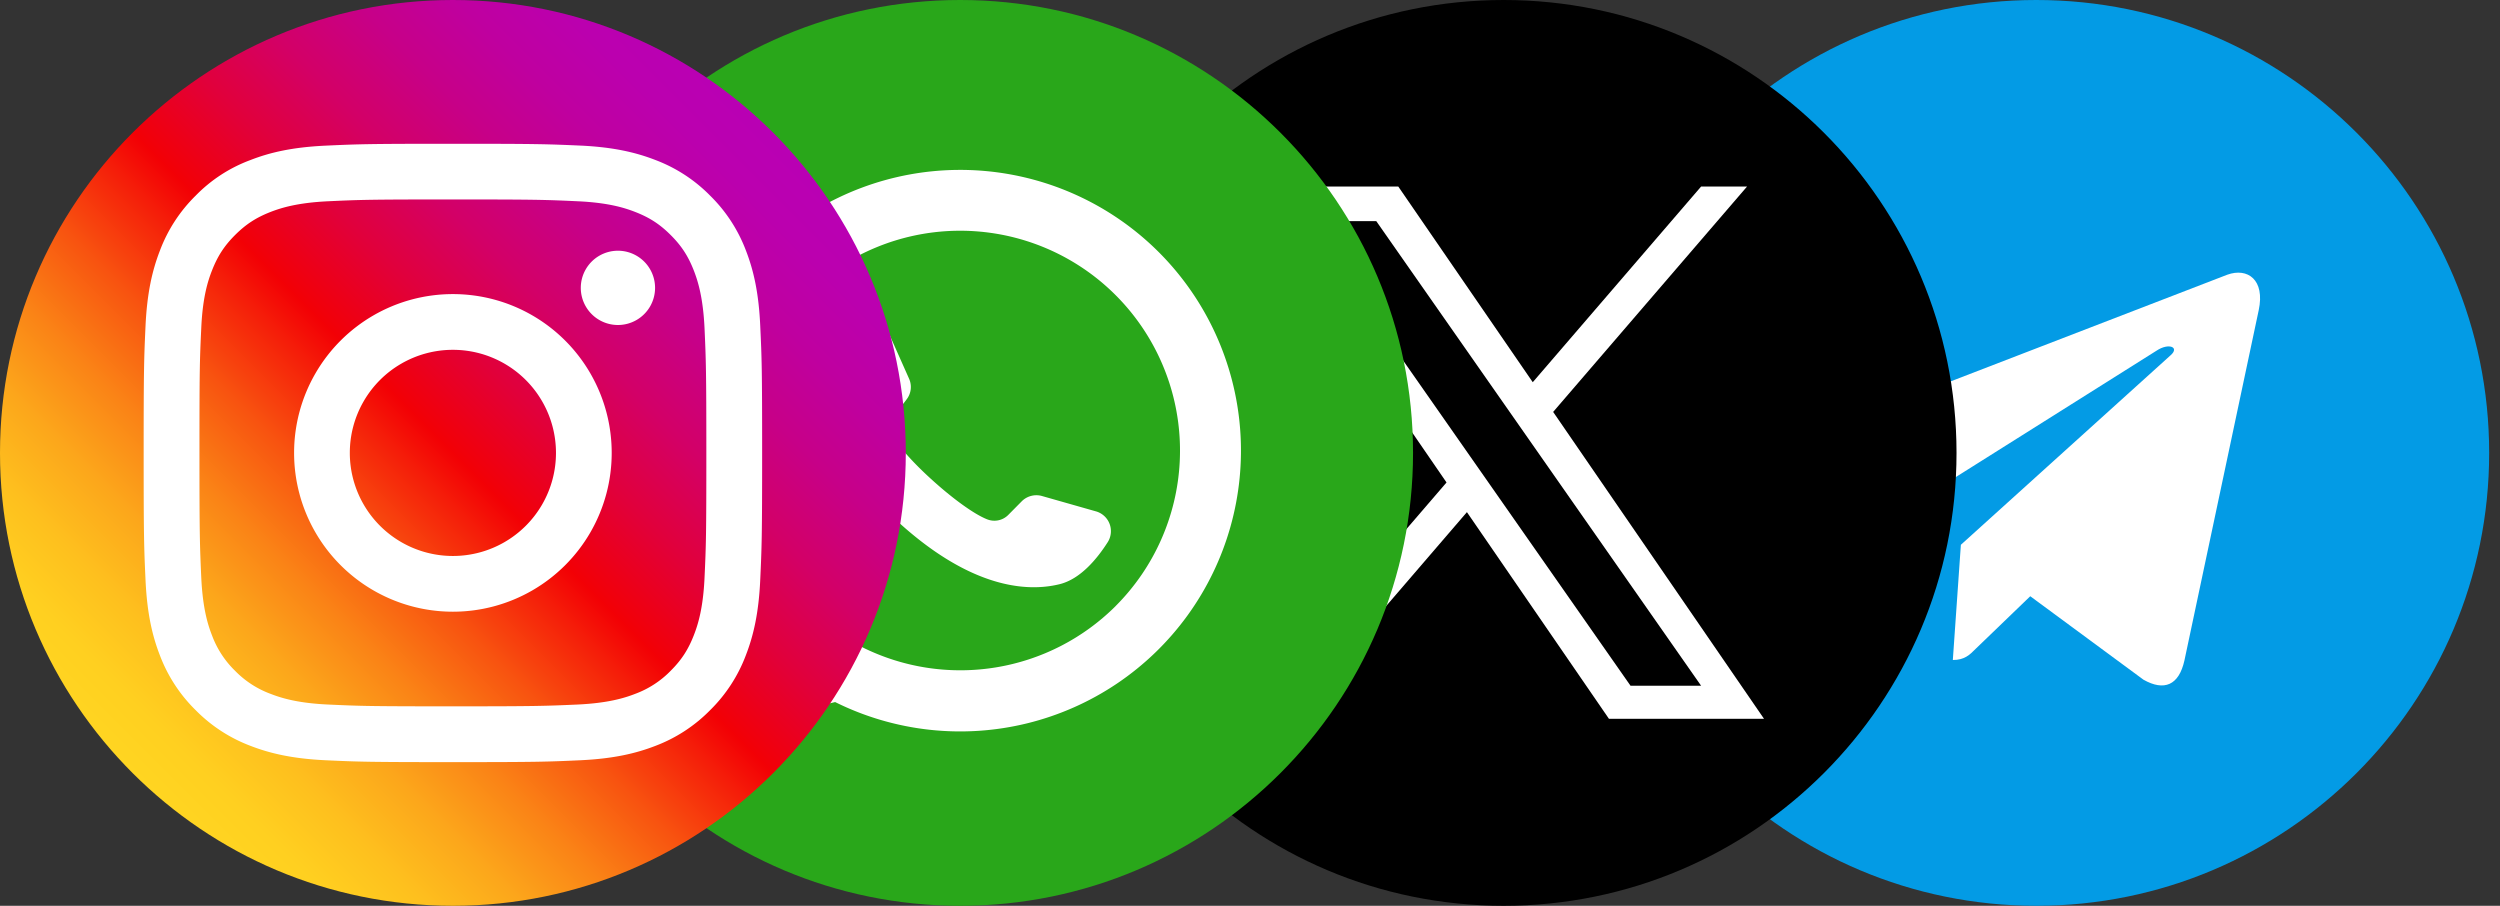<svg xmlns="http://www.w3.org/2000/svg" width="69" height="25" fill="none"><rect width="100%" height="100%" fill="#333333" stroke="none"/><g clip-path="url(#a)"><path fill="#039BE5" d="M56.201 25c6.904 0 12.5-5.596 12.5-12.5S63.105 0 56.201 0c-6.903 0-12.5 5.596-12.5 12.5S49.298 25 56.201 25"/><path fill="#fff" d="m49.42 12.23 12.053-4.648c.56-.202 1.048.137.867.983v-.001L60.29 18.23c-.153.686-.56.852-1.13.53l-3.125-2.304-1.507 1.452c-.166.167-.307.308-.63.308l.222-3.18 5.791-5.233c.253-.222-.056-.347-.388-.126l-7.157 4.506-3.086-.962c-.67-.213-.684-.67.142-.993"/></g><g clip-path="url(#b)"><path fill="#000" d="M41.5 0C34.597 0 29 5.597 29 12.5S34.597 25 41.5 25 54 19.403 54 12.5 48.403 0 41.5 0"/><path fill="#fff" d="m42.867 11.369 5.351-6.22H46.95l-4.646 5.4-3.711-5.4h-4.28l5.611 8.167-5.611 6.523h1.268l4.906-5.704 3.92 5.704h4.28zm-6.83-5.266h1.948l8.966 12.824h-1.948z"/></g><g clip-path="url(#c)"><path fill="#29A71A" d="M26.5 25C33.404 25 39 19.404 39 12.5S33.404 0 26.5 0 14 5.596 14 12.5 19.596 25 26.5 25"/><path fill="#fff" d="M32.012 6.989a7.751 7.751 0 0 0-12.418 8.967l-.822 3.993a.3.3 0 0 0 .046.231.3.3 0 0 0 .319.124l3.913-.927a7.75 7.75 0 0 0 8.962-12.388m-1.22 9.738a6.07 6.07 0 0 1-6.992 1.137l-.546-.27-2.399.568.008-.03.497-2.415-.267-.527a6.068 6.068 0 1 1 9.698 1.537"/><path fill="#fff" d="M30.578 14.956c-.294.463-.758 1.03-1.342 1.17-1.023.248-2.593.009-4.546-1.812l-.024-.021c-1.717-1.593-2.163-2.918-2.055-3.97.06-.596.557-1.135.976-1.488a.558.558 0 0 1 .873.2l.632 1.421a.56.56 0 0 1-.07.568l-.319.415a.55.55 0 0 0-.05.614c.18.313.608.775 1.084 1.203.534.483 1.127.925 1.502 1.075a.54.54 0 0 0 .595-.125l.37-.374a.57.57 0 0 1 .555-.142l1.501.427a.568.568 0 0 1 .318.839"/></g><g clip-path="url(#d)"><path fill="url(#e)" d="M12.5 25C5.598 25 0 19.403 0 12.5S5.598 0 12.5 0 25 5.598 25 12.5 19.403 25 12.5 25"/><path fill="#fff" d="M12.5 5.505c2.277 0 2.547.008 3.447.05.833.038 1.285.178 1.585.295.398.155.683.34.98.638.298.297.483.582.638.98.117.3.255.752.295 1.585.04.9.05 1.17.05 3.447s-.008 2.547-.05 3.448c-.038.832-.178 1.285-.295 1.584-.155.398-.34.683-.638.98a2.65 2.65 0 0 1-.98.638c-.3.117-.752.255-1.585.295-.9.04-1.17.05-3.447.05s-2.548-.008-3.448-.05c-.832-.038-1.285-.178-1.585-.295a2.65 2.65 0 0 1-.98-.637 2.65 2.65 0 0 1-.637-.98c-.118-.3-.255-.753-.295-1.586-.04-.9-.05-1.17-.05-3.447s.007-2.547.05-3.447c.037-.833.177-1.285.295-1.585.155-.398.34-.683.637-.98.298-.298.583-.483.98-.638.3-.117.753-.255 1.585-.295.9-.042 1.17-.05 3.448-.05m0-1.537c-2.318 0-2.608.01-3.518.052-.907.043-1.527.185-2.072.398A4.1 4.1 0 0 0 5.4 5.4a4.2 4.2 0 0 0-.985 1.513c-.21.542-.355 1.162-.398 2.072-.042.91-.052 1.2-.052 3.518s.01 2.607.052 3.517c.043.907.185 1.527.398 2.073A4.2 4.2 0 0 0 5.4 19.6a4.2 4.2 0 0 0 1.512.985c.543.21 1.163.355 2.073.398.91.042 1.2.052 3.517.052s2.608-.01 3.518-.052c.907-.043 1.527-.186 2.072-.398A4.2 4.2 0 0 0 19.6 19.6a4.2 4.2 0 0 0 .985-1.513c.21-.542.355-1.162.397-2.072s.053-1.2.053-3.517-.01-2.608-.053-3.518c-.042-.907-.185-1.527-.397-2.072A4.2 4.2 0 0 0 19.6 5.4a4.2 4.2 0 0 0-1.513-.985c-.542-.21-1.162-.355-2.072-.397-.908-.04-1.198-.05-3.515-.05"/><path fill="#fff" d="M12.5 8.117a4.383 4.383 0 1 0 0 8.766 4.383 4.383 0 0 0 0-8.766m0 7.228a2.845 2.845 0 1 1 0-5.69 2.845 2.845 0 0 1 0 5.69M17.055 8.97a1.025 1.025 0 1 0 0-2.05 1.025 1.025 0 0 0 0 2.05"/></g><defs><clipPath id="a"><path fill="#fff" d="M43.701 0h25v25h-25z"/></clipPath><clipPath id="b"><path fill="#fff" d="M29 0h25v25H29z"/></clipPath><clipPath id="c"><path fill="#fff" d="M14 0h25v25H14z"/></clipPath><clipPath id="d"><path fill="#fff" d="M0 0h25v25H0z"/></clipPath><linearGradient id="e" x1="3.661" x2="21.339" y1="21.339" y2="3.661" gradientUnits="userSpaceOnUse"><stop stop-color="#FFD521"/><stop offset=".055" stop-color="#FFD020"/><stop offset=".124" stop-color="#FEC01E"/><stop offset=".2" stop-color="#FCA71B"/><stop offset=".282" stop-color="#FA8316"/><stop offset=".368" stop-color="#F85510"/><stop offset=".456" stop-color="#F51E09"/><stop offset=".5" stop-color="#F30005"/><stop offset=".503" stop-color="#F20007"/><stop offset=".597" stop-color="#E1003B"/><stop offset=".688" stop-color="#D30067"/><stop offset=".776" stop-color="#C70088"/><stop offset=".859" stop-color="#BF00A0"/><stop offset=".936" stop-color="#BB00AF"/><stop offset="1" stop-color="#B900B4"/></linearGradient></defs></svg>